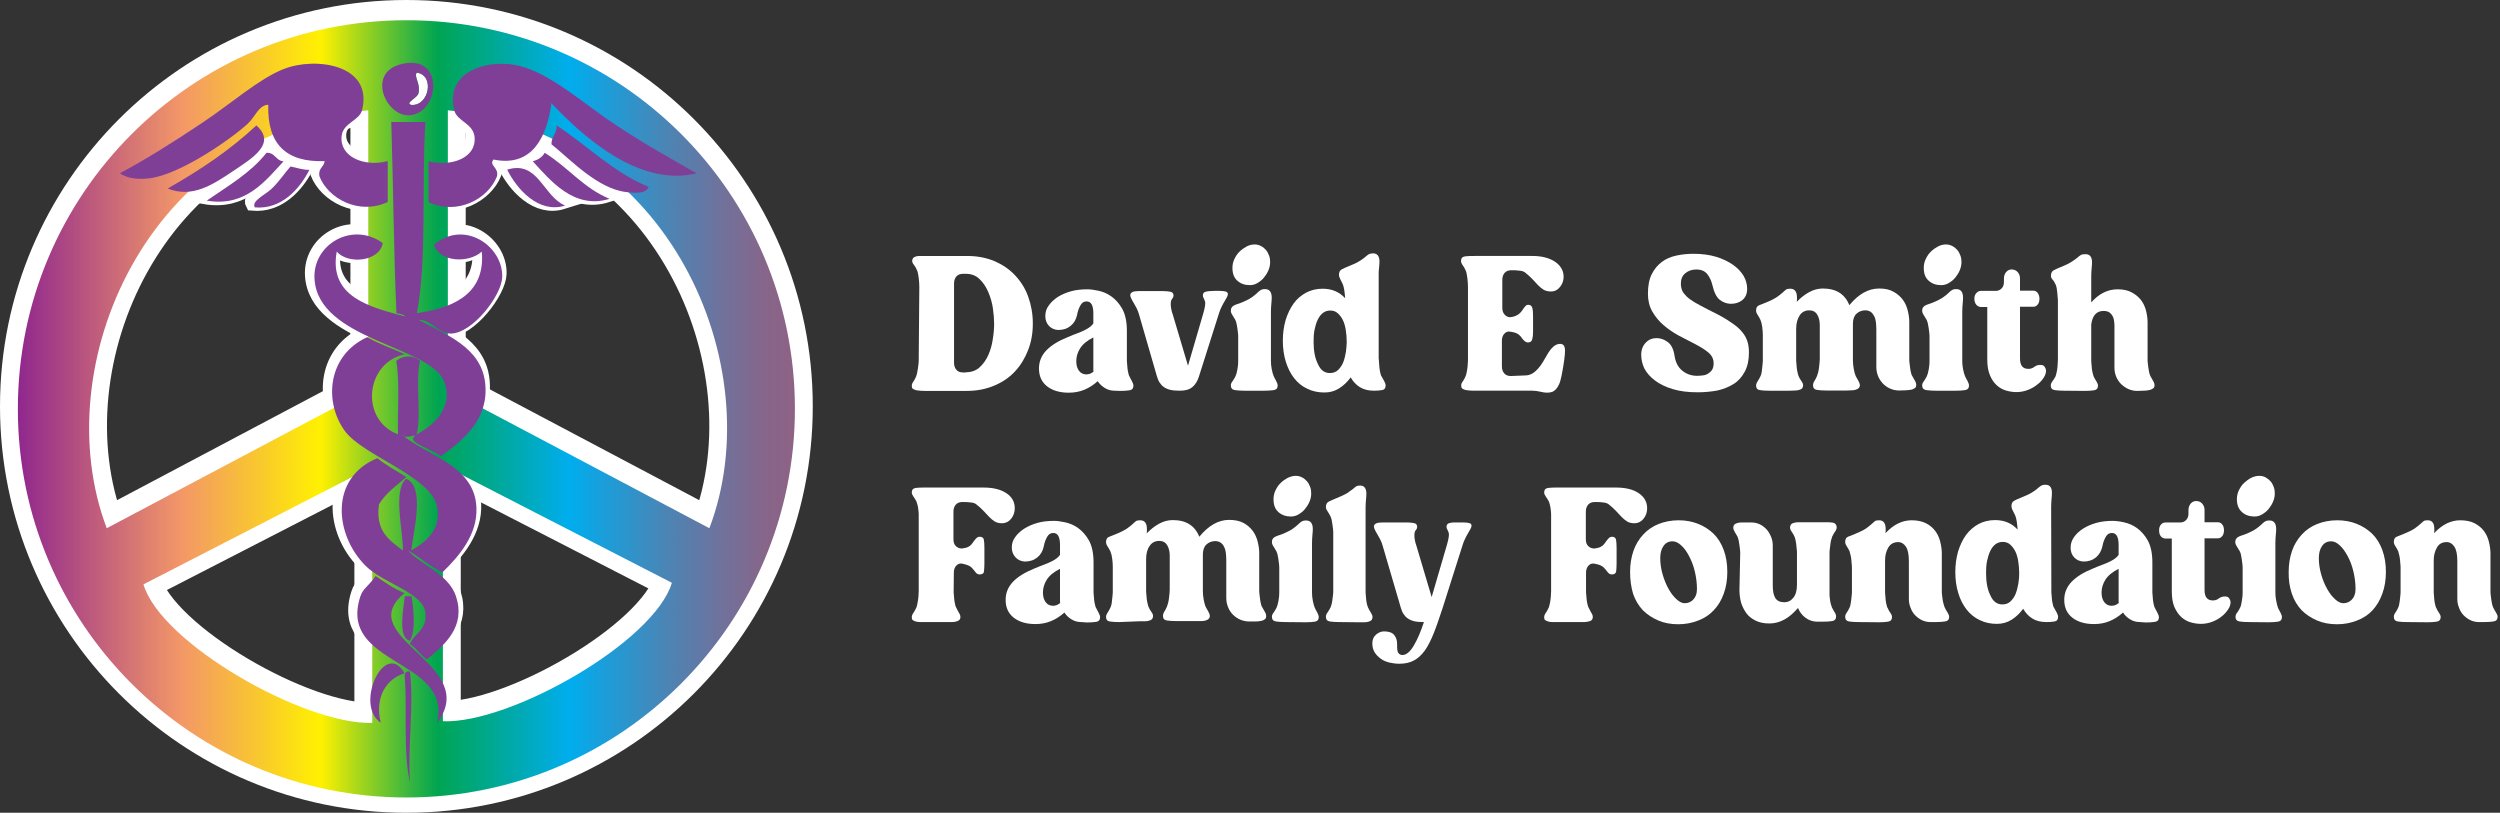 <?xml version="1.0" encoding="UTF-8"?> <!-- Generator: Adobe Illustrator 27.7.0, SVG Export Plug-In . SVG Version: 6.00 Build 0) --> <svg xmlns="http://www.w3.org/2000/svg" xmlns:xlink="http://www.w3.org/1999/xlink" version="1.1" id="Layer_1" x="0px" y="0px" viewBox="0 0 1259.9 409.6" style="enable-background:new 0 0 1259.9 409.6;" xml:space="preserve"><rect x="0" y="0" width="1259.9" height="409.6" fill="#333333" stroke="none"/> <style type="text/css"> .st0{fill:#FFFFFF;} .st1{fill:none;stroke:#FFFFFF;stroke-width:7;} .st2{fill:#FFFFFF;stroke:#FFFFFF;stroke-width:18;} .st3{fill:none;} .st4{fill:url(#SVGID_1_);} .st5{fill:#7F3F97;} </style> <path class="st0" d="M306.1,98.5c-18,5.6-30-9.5-38.7-18.9c2.7-0.8,4.8-2.1,6-4.3C284.9,82.3,292.9,93,306.1,98.5L306.1,98.5z"></path> <path class="st0" d="M276.8,70.9c0-4.1,2.8-5.2,2.6-9.5c15.6,10.2,28.2,23.4,46.4,31c-1.6,4.1-8.5,2.8-11.2,2.6 C300,93.5,286.1,78.4,276.8,70.9L276.8,70.9z"></path> <path class="st0" d="M283.7,101.9c-13.3,4.2-24.3-8.2-29.2-18.1C270.2,78.9,272.5,97.2,283.7,101.9z"></path> <path class="st0" d="M249.3,87.3c-4.4,11.2-19.9,19.7-34.4,12.9V79.5c11.8,2.9,24-1.9,23.2-12c-0.6-7.3-8.9-8-10.3-13.8 c-4.1-16.8,11.4-24.6,27.5-23.2c15.6,1.3,31.5,14.8,48.2,26.7c17.1,12.1,34.2,21.4,46.4,28.4c-29.5,7.5-58.9-20.2-73.1-35.3 c-2.2,16.5-9.4,32.5-29.2,28.4C245.1,81.8,250.6,82.7,249.3,87.3L249.3,87.3z"></path> <path class="st0" d="M209.8,45.2c1.2-4.7-2.3-8-0.9-10.3c9.2,1.2,6.3,16.8-2.6,16.3C202.4,50.3,209.6,47.4,209.8,45.2z"></path> <path class="st0" d="M205.5,321.2c-6.3-1.5-3.1-16.9-2.6-22.4h3.4C207.4,304.4,208.5,316.9,205.5,321.2L205.5,321.2z"></path> <path class="st0" d="M205.5,336.6c2.1,17.3-1.2,36.6,0,55.9c-3.5-15.2-1.3-36-2.6-53.3C202.7,337.4,203.6,336.5,205.5,336.6z"></path> <path class="st0" d="M201.2,217.1c0.4,0.4,0.9,0.7,1.3,1.1C202,218,201.6,217.7,201.2,217.1z"></path> <path class="st0" d="M204.6,56.3c-11.5,0-20.9-21.6-3.4-25.8C223.6,25.1,220.5,56.3,204.6,56.3z M208.9,34.8 c-1.5,2.3,2,5.6,0.9,10.3c-0.2,2.3-7.4,5.2-3.4,6C215.2,51.6,218.1,36,208.9,34.8z"></path> <path class="st0" d="M190.9,362.5c-13.5-8.7,2-42.4,12-24.9C193.6,340.4,187.6,349.7,190.9,362.5z"></path> <path class="st0" d="M202.9,297.1c-27.4,22.4,38.8,35.9,16.3,65.4c7.7-32.4-50.2-28.5-38.7-63.6c1.3-4.1,4.2-5.2,7.7-10.3 C192.9,291.6,197.4,294.9,202.9,297.1L202.9,297.1z"></path> <path class="st0" d="M168.5,125.1c-4.2,23.2,17.3,28,34.4,32.7c-0.7-1.3-2.8-1.2-4.3-1.7c-1.4-31.6-1.6-64.3-2.6-96.3h17.2 c-2,31.2,0.9,69.8-4.3,96.3c15.5-2.2,34.8-8.1,32.7-31c-6.5,5.9-21.1,5.5-24.1-3.4c15-13,34.9,0.5,34.4,16.3 c-0.3,9.2-14.9,28.2-25.8,28.4c-6.4,0.1-9.6-6.9-16.3-6.9c13.7,7.4,31.5,13.8,33.5,31.8c2,18-10.5,28.4-22.4,37 c-3.2-3.5-17.9-6.9-12.9-10.3c-1-0.7-3.5,1.1-5.6,0.2c-0.5-0.4-0.9-0.7-1.3-1.1c0.4,0.6,0.8,0.9,1.3,1.1 c12.8,10.1,35.7,15.1,36.5,35.9c0.6,13.5-8.5,24.3-17.2,32.7c-6.3-3.2-11.4-7.5-17.2-11.2c5.5,6.9,20.3,11.7,24.1,23.2 c5,15.2-5.4,24.2-14.6,31.8c-3.4-2.1-5.2-5.7-8.6-7.7c1.6-5.2,9.2-7,7.7-16.3c-1.5-9.8-21.2-14.3-30.1-23.2 c-15.6-15.6-18.3-44.3,6-54.2c4.4,3.6,9.7,6.4,14.6,9.5c-4.9,4.3-10.4,8-13.8,13.8c-1.9,13.7,5.4,18.1,12,23.2 c0.6-7.6-5.4-30.2,1.7-36.1c9.8,3.6,3.5,27,2.6,36.1c8.2-4.8,15.3-11.1,12.9-22.4c-3.3-15.1-37.1-25.2-46.4-37.8 c-10.8-14.6-8.9-38,11.2-47.3c5.8,3.4,12.6,5.7,18.9,8.6c-20.1,4.4-22.6,33.2-3.4,40.4c-0.4-8.8,1-26.8-0.9-37c3.4-3,8.6-3,12,0 c-2.5,10.4,0.8,26.6-1.7,37c10.9-5.8,18.3-15.2,13.8-26.7c-7.2-18-63.4-20.7-65.4-51.6c-1.1-17.2,18.9-29.3,34.4-18.1 C190.1,130.3,174.3,131.7,168.5,125.1L168.5,125.1z"></path> <path class="st0" d="M101.4,59.8c13.9-9.3,28.2-21.9,40.4-26.7c16.3-6.4,45.2-2.2,39.6,20.6c-1.3,5.4-9.4,6.4-10.3,12.9 c-1.4,10.7,11.3,16,23.2,12.9v20.6c-14.5,6.8-30-1.7-34.4-12.9c-0.8-4.3,2.3-4.6,2.6-7.7c-19.6,0.7-29-8.8-28.4-28.4 c-4.8,0.1-6.6,6.1-10.3,9.5c-8.9,8.1-34.8,25.9-49.9,27.5c-4.5,0.5-10.5,0.4-14.6-2.6C70.7,79.6,85.5,70.4,101.4,59.8L101.4,59.8z"></path> <path class="st0" d="M145.3,82.1c3.2,0.6,5.8,1.7,9.5,1.7c-5,9.9-14.3,20.1-27.5,18.9c-1.8-3.3,5.2-6.2,8.6-9.5 C139.6,89.8,142.6,85.2,145.3,82.1L145.3,82.1z"></path> <path class="st0" d="M133.2,75.2c4.4-0.2,4.6,4,8.6,4.3c-9.1,9.8-19.2,23.2-38.7,19.8C113.8,91.9,125.3,85.4,133.2,75.2L133.2,75.2z "></path> <path class="st0" d="M128.1,61.5c10.3,9.2-1.9,16.4-12,23.2c-9.8,6.6-20.3,13.5-32.7,8.6C99.6,84,114.9,73.8,128.1,61.5L128.1,61.5z "></path> <path class="st1" d="M202.9,298.8h3.4c1.1,5.6,2.2,18.1-0.9,22.4C199.1,319.6,202.4,304.3,202.9,298.8z"></path> <path class="st1" d="M283.7,101.9c-13.3,4.2-24.3-8.2-29.2-18.1C270.2,78.9,272.5,97.2,283.7,101.9z"></path> <path class="st1" d="M154.7,83.8c-5,9.9-14.3,20.1-27.5,18.9c-1.8-3.3,5.2-6.2,8.6-9.5c3.8-3.6,6.8-8.1,9.5-11.2 C148.4,82.7,151.1,83.8,154.7,83.8L154.7,83.8z"></path> <path class="st1" d="M306.1,98.5c-18,5.6-30-9.5-38.7-18.9c2.7-0.8,4.8-2.1,6-4.3C284.9,82.3,292.9,93,306.1,98.5L306.1,98.5z"></path> <path class="st1" d="M141.8,79.6c-9.1,9.8-19.2,23.2-38.7,19.8c10.7-7.4,22.2-13.9,30.1-24.1C137.7,75.1,137.8,79.3,141.8,79.6 L141.8,79.6z"></path> <path class="st1" d="M279.4,61.5c15.6,10.2,28.2,23.4,46.4,31c-1.6,4.1-8.5,2.8-11.2,2.6c-14.7-1.5-28.6-16.7-37.8-24.1 C276.8,66.9,279.6,65.7,279.4,61.5z"></path> <path class="st1" d="M83.4,93.3c16.2-9.3,31.5-19.5,44.7-31.8c10.3,9.2-1.9,16.4-12,23.2C106.2,91.3,95.8,98.2,83.4,93.3L83.4,93.3z "></path> <path class="st1" d="M205.5,336.6c2.1,17.3-1.2,36.6,0,55.9c-3.5-15.2-1.3-36-2.6-53.3C202.7,337.4,203.6,336.5,205.5,336.6z"></path> <path class="st1" d="M202.9,337.5c-9.3,2.9-15.3,12.2-12,24.9C177.4,353.8,192.9,320.1,202.9,337.5z"></path> <path class="st1" d="M202.9,297.1c-27.4,22.4,38.8,35.9,16.3,65.4c7.7-32.4-50.2-28.5-38.7-63.6c1.3-4.1,4.2-5.2,7.7-10.3 C192.9,291.6,197.4,294.9,202.9,297.1L202.9,297.1z"></path> <path class="st1" d="M202.5,218.2c-0.5-0.2-0.9-0.5-1.3-1.1C201.6,217.5,202,217.9,202.5,218.2z"></path> <path class="st1" d="M202.5,218.2c12.8,10.1,35.7,15.1,36.5,35.9c0.6,13.5-8.5,24.3-17.2,32.7c-6.3-3.2-11.4-7.5-17.2-11.2 c5.5,6.9,20.3,11.7,24.1,23.2c5,15.2-5.4,24.2-14.6,31.8c-3.4-2.1-5.2-5.7-8.6-7.7c1.6-5.2,9.2-7,7.7-16.3 c-1.5-9.8-21.2-14.3-30.1-23.2c-15.6-15.6-18.3-44.3,6-54.2c4.4,3.6,9.7,6.4,14.6,9.5c-4.9,4.3-10.4,8-13.8,13.8 c-1.9,13.7,5.4,18.1,12,23.2c0.6-7.6-5.4-30.2,1.7-36.1c9.8,3.6,3.5,27,2.6,36.1c8.2-4.8,15.3-11.1,12.9-22.4 c-3.3-15.1-37.1-25.2-46.4-37.8c-10.8-14.6-8.9-38,11.2-47.3c5.8,3.4,12.6,5.7,18.9,8.6c-20.1,4.4-22.6,33.2-3.4,40.4 c-0.4-8.8,1-26.8-0.9-37c3.4-3,8.6-3,12,0c-2.5,10.4,0.8,26.6-1.7,37c10.9-5.8,18.3-15.2,13.8-26.7c-7.2-18-63.4-20.7-65.4-51.6 c-1.1-17.2,18.9-29.3,34.4-18.1c-1.6,9.4-17.5,10.9-23.2,4.3c-4.2,23.2,17.3,28,34.4,32.7c-0.7-1.3-2.8-1.2-4.3-1.7 c-1.4-31.6-1.6-64.3-2.6-96.3h17.2c-2,31.2,0.9,69.8-4.3,96.3c15.5-2.2,34.8-8.1,32.7-31c-6.5,5.9-21.1,5.5-24.1-3.4 c15-13,34.9,0.5,34.4,16.3c-0.3,9.2-14.9,28.2-25.8,28.4c-6.4,0.1-9.6-6.9-16.3-6.9c13.7,7.4,31.5,13.8,33.5,31.8 c2,18-10.5,28.4-22.4,37c-3.2-3.5-17.9-6.9-12.9-10.3C207.1,217.3,204.6,219.1,202.5,218.2L202.5,218.2z"></path> <path class="st1" d="M349.9,85.6c-29.5,7.5-58.9-20.2-73.1-35.3c-2.2,16.5-9.4,32.5-29.2,28.4c-2.5,3.1,3,4,1.7,8.6 c-4.4,11.2-19.9,19.7-34.4,12.9V79.5c11.8,2.9,24-1.9,23.2-12c-0.6-7.3-8.9-8-10.3-13.8c-4.1-16.8,11.4-24.6,27.5-23.2 c15.6,1.3,31.5,14.8,48.2,26.7C320.6,69.3,337.7,78.6,349.9,85.6L349.9,85.6z"></path> <path class="st1" d="M194.3,79.6v20.6c-14.5,6.8-30-1.7-34.4-12.9c-0.8-4.3,2.3-4.6,2.6-7.7c-19.6,0.7-29-8.8-28.4-28.4 c-4.8,0.1-6.6,6.1-10.3,9.5c-8.9,8.1-34.8,25.9-49.9,27.5c-4.5,0.5-10.5,0.4-14.6-2.6c11.4-6,26.2-15.1,42.1-25.8 c13.9-9.3,28.2-21.9,40.4-26.7c16.3-6.4,45.2-2.2,39.6,20.6c-1.3,5.4-9.4,6.4-10.3,12.9C169.6,77.4,182.3,82.6,194.3,79.6 L194.3,79.6z"></path> <path class="st1" d="M201.2,30.5c22.4-5.4,19.3,25.8,3.4,25.8C193.1,56.3,183.8,34.8,201.2,30.5z"></path> <path class="st1" d="M208.9,34.8c9.2,1.2,6.3,16.8-2.6,16.3c-4-0.8,3.3-3.8,3.4-6C210.9,40.4,207.4,37.2,208.9,34.8z"></path> <path class="st2" d="M204.8,9C96.7,9,9,96.7,9,204.8s87.7,195.8,195.8,195.8S400.6,313,400.6,204.8S313,9,204.8,9z M53.8,265 c-31-81.7,20.6-200.7,131.8-210.6v140.8L53.8,265L53.8,265z M187.6,363.1c-34.1,1.1-106.5-40-115.3-69.8L187.6,234V363.1 L187.6,363.1z M223.2,362.3V233.2l115.4,59.3C329.7,322.3,257.3,363.4,223.2,362.3L223.2,362.3z M225.7,195.2V54.4 C336.9,64.2,388.6,183.3,357.6,265L225.7,195.2L225.7,195.2z"></path> <path class="st3" d="M185.6,54.4C74.4,64.2,22.8,183.3,53.8,265l131.8-69.7L185.6,54.4L185.6,54.4z"></path> <path class="st3" d="M225.7,54.4v140.8L357.5,265C388.6,183.3,336.9,64.2,225.7,54.4L225.7,54.4z"></path> <path class="st3" d="M187.6,363V233.9L72.2,293.2C81,323,153.5,364.2,187.6,363L187.6,363z"></path> <path class="st3" d="M223.2,362.3c34.1,1.1,106.5-40,115.3-69.8l-115.4-59.3L223.2,362.3L223.2,362.3z"></path> <linearGradient id="SVGID_1_" gradientUnits="userSpaceOnUse" x1="9" y1="205.95" x2="400.62" y2="205.95" gradientTransform="matrix(1 0 0 -1 0 412)"> <stop offset="0" style="stop-color:#90278E"></stop> <stop offset="0.21" style="stop-color:#F39768"></stop> <stop offset="0.31" style="stop-color:#F9C82E"></stop> <stop offset="0.39" style="stop-color:#FFF100"></stop> <stop offset="0.44" style="stop-color:#A4D61C"></stop> <stop offset="0.51" style="stop-color:#2FB342"></stop> <stop offset="0.54" style="stop-color:#00A551"></stop> <stop offset="0.71" style="stop-color:#00ADEE"></stop> <stop offset="0.76" style="stop-color:#1E9CD7"></stop> <stop offset="0.84" style="stop-color:#4E83B3"></stop> <stop offset="0.91" style="stop-color:#71719A"></stop> <stop offset="0.96" style="stop-color:#86668A"></stop> <stop offset="1" style="stop-color:#8E6285"></stop> </linearGradient> <path class="st4" d="M204.8,10.2C96.7,10.2,9,97.9,9,206.1s87.7,195.8,195.8,195.8S400.6,314.2,400.6,206S313,10.2,204.8,10.2z M53.8,266.2c-31-81.7,20.6-200.7,131.8-210.6v140.8L53.8,266.2L53.8,266.2z M187.6,364.3c-34.1,1.1-106.5-40-115.3-69.8l115.3-59.3 V364.3L187.6,364.3z M223.2,363.5V234.4l115.4,59.3C329.7,323.5,257.3,364.7,223.2,363.5z M225.7,196.5V55.6 c111.2,9.8,162.9,128.9,131.8,210.6L225.7,196.5L225.7,196.5z"></path> <path class="st3" d="M185.6,55.6C74.4,65.5,22.8,184.5,53.8,266.2l131.8-69.7L185.6,55.6L185.6,55.6z"></path> <path class="st3" d="M225.7,55.6v140.8l131.8,69.7C388.6,184.5,336.9,65.5,225.7,55.6L225.7,55.6z"></path> <path class="st3" d="M187.6,364.3V235.2L72.2,294.5C81,324.3,153.5,365.4,187.6,364.3L187.6,364.3z"></path> <path class="st3" d="M223.2,363.5c34.1,1.1,106.5-40,115.3-69.8l-115.4-59.3L223.2,363.5L223.2,363.5z"></path> <path class="st5" d="M307.2,100.2c-18,5.6-30-9.5-38.7-18.9c2.7-0.8,4.8-2.1,6-4.3C286.1,84.1,294,94.8,307.2,100.2L307.2,100.2z"></path> <path class="st5" d="M277.9,72.7c0-4.1,2.8-5.2,2.6-9.5c15.6,10.2,28.2,23.4,46.4,31c-1.6,4.1-8.5,2.8-11.2,2.6 C301.1,95.2,287.2,80.1,277.9,72.7z"></path> <path class="st5" d="M284.8,103.6c-13.3,4.2-24.3-8.2-29.2-18.1C271.3,80.6,273.6,98.9,284.8,103.6z"></path> <path class="st5" d="M250.4,89c-4.4,11.2-19.9,19.7-34.4,12.9V81.3c11.8,2.9,24-1.9,23.2-12c-0.6-7.3-8.9-8-10.3-13.8 c-4.1-16.8,11.4-24.6,27.5-23.2c15.6,1.3,31.5,14.8,48.1,26.7C321.7,71,338.8,80.3,351,87.3c-29.5,7.5-58.9-20.2-73.1-35.3 c-2.2,16.5-9.4,32.5-29.2,28.4C246.2,83.5,251.7,84.4,250.4,89L250.4,89z"></path> <path class="st0" d="M210.9,46.9c1.2-4.7-2.3-8-0.9-10.3c9.2,1.2,6.3,16.8-2.6,16.3C203.5,52.1,210.7,49.2,210.9,46.9z"></path> <path class="st5" d="M204,300.5h3.4c1.1,5.6,2.2,18.1-0.9,22.4C200.2,321.4,203.5,306,204,300.5z"></path> <path class="st5" d="M206.6,338.4c2.1,17.3-1.2,36.6,0,55.9c-3.5-15.2-1.3-36-2.6-53.3C203.8,339.1,204.7,338.2,206.6,338.4 L206.6,338.4z"></path> <path class="st5" d="M202.3,218.9c0.4,0.4,0.9,0.7,1.3,1.1C203.1,219.8,202.7,219.4,202.3,218.9z"></path> <path class="st5" d="M205.7,58.1c-11.5,0-20.9-21.6-3.4-25.8C224.7,26.8,221.6,58.1,205.7,58.1z M210,36.6c-1.5,2.3,2,5.6,0.9,10.3 c-0.2,2.3-7.4,5.2-3.4,6C216.3,53.3,219.2,37.8,210,36.6z"></path> <path class="st5" d="M191.9,364.2c-13.5-8.7,2-42.4,12-24.9C194.7,342.1,188.7,351.4,191.9,364.2z"></path> <path class="st5" d="M220.3,364.2c7.7-32.4-50.2-28.5-38.7-63.6c1.3-4.1,4.2-5.2,7.7-10.3c4.7,3.1,9.1,6.4,14.6,8.6 C176.6,321.2,242.8,334.8,220.3,364.2L220.3,364.2z"></path> <path class="st5" d="M185.1,169.9c5.8,3.4,12.6,5.7,18.9,8.6c-20.1,4.4-22.6,33.2-3.4,40.4c-0.4-8.8,1-26.8-0.9-37c3.4-3,8.6-3,12,0 c-2.5,10.4,0.8,26.6-1.7,37c10.9-5.8,18.3-15.2,13.8-26.7c-7.2-18-63.4-20.7-65.3-51.6c-1.1-17.2,18.9-29.3,34.4-18.1 c-1.6,9.4-17.5,10.9-23.2,4.3c-4.2,23.2,17.3,28,34.4,32.7c-0.7-1.3-2.8-1.2-4.3-1.7c-1.4-31.6-1.6-64.3-2.6-96.3h17.2 c-2,31.2,0.9,69.8-4.3,96.3c15.5-2.2,34.8-8.1,32.7-31c-6.5,5.9-21.1,5.5-24.1-3.4c15-13,34.9,0.5,34.4,16.3 c-0.3,9.2-14.9,28.2-25.8,28.4c-6.4,0.1-9.6-6.9-16.3-6.9c13.7,7.4,31.5,13.8,33.5,31.8c2,18-10.5,28.4-22.4,37 c-3.2-3.5-17.9-6.9-12.9-10.3c-1-0.7-3.5,1.1-5.6,0.2c-0.5-0.4-0.9-0.7-1.3-1.1c0.4,0.6,0.9,0.9,1.3,1.1 c12.8,10.1,35.7,15.1,36.5,35.9c0.6,13.5-8.5,24.3-17.2,32.7c-6.3-3.2-11.4-7.5-17.2-11.2c5.5,6.9,20.3,11.7,24.1,23.2 c5,15.2-5.4,24.2-14.6,31.8c-3.4-2.1-5.2-5.7-8.6-7.7c1.6-5.2,9.2-7,7.7-16.3c-1.5-9.8-21.2-14.3-30.1-23.2 c-15.6-15.6-18.3-44.3,6-54.2c4.4,3.6,9.7,6.4,14.6,9.5c-4.9,4.3-10.4,8-13.8,13.8c-1.9,13.7,5.4,18.1,12,23.2 c0.6-7.6-5.4-30.2,1.7-36.1c9.8,3.6,3.5,27,2.6,36.1c8.2-4.8,15.3-11.1,12.9-22.4c-3.3-15.1-37.1-25.2-46.4-37.8 C163.1,202.5,165,179.1,185.1,169.9L185.1,169.9z"></path> <path class="st5" d="M102.5,61.5c13.9-9.3,28.2-21.9,40.4-26.7c16.3-6.4,45.2-2.2,39.6,20.6c-1.3,5.4-9.4,6.4-10.3,12.9 c-1.4,10.7,11.3,16,23.2,12.9v20.6c-14.5,6.8-30-1.7-34.4-12.9c-0.8-4.3,2.3-4.6,2.6-7.7c-19.6,0.7-29-8.8-28.4-28.4 c-4.8,0.1-6.6,6.1-10.3,9.5C116,70.5,90.1,88.3,75,89.9c-4.5,0.5-10.5,0.4-14.6-2.6C71.8,81.3,86.6,72.2,102.5,61.5L102.5,61.5z"></path> <path class="st5" d="M146.4,83.9c3.2,0.6,5.8,1.7,9.5,1.7c-5,9.9-14.3,20.1-27.5,18.9c-1.8-3.3,5.2-6.2,8.6-9.5 C140.7,91.5,143.7,86.9,146.4,83.9L146.4,83.9z"></path> <path class="st5" d="M134.3,77c4.4-0.2,4.6,4,8.6,4.3c-9.1,9.8-19.2,23.2-38.7,19.8C114.9,93.7,126.4,87.1,134.3,77L134.3,77z"></path> <path class="st5" d="M129.2,63.2c10.3,9.2-1.9,16.4-12,23.2C107.3,93,96.9,100,84.5,95C100.7,85.8,116,75.6,129.2,63.2L129.2,63.2z"></path> <path class="st0" d="M463.3,144.5c0-1.2-0.1-2.6-0.3-4.4c-0.2-1.8-0.5-3.2-1-4.2c-0.4-0.9-0.8-1.7-1.4-2.4c-0.6-0.7-0.9-1.4-0.9-2 s0.2-1.1,0.5-1.5c0.4-0.4,0.9-0.6,1.5-0.8s1.4-0.2,2.2-0.2h23.6c5,0,9.6,0.9,13.7,2.6c4.1,1.8,7.5,4.1,10.4,7.2 c2.9,3.1,5.1,6.6,6.6,10.8s2.3,8.6,2.3,13.5s-0.8,9.3-2.4,13.4c-1.6,4.1-3.8,7.7-6.7,10.8c-2.9,3.1-6.4,5.4-10.5,7.1 c-4.1,1.7-8.6,2.6-13.7,2.6h-20.9c-0.9,0-1.8,0-2.6-0.1s-1.5-0.1-2.2-0.3c-0.6-0.2-1.1-0.4-1.5-0.7c-0.4-0.3-0.5-0.8-0.5-1.5 c0-0.7,0.3-1.4,0.8-2.1c0.5-0.7,1-1.6,1.4-2.6c0.2-0.4,0.3-1.1,0.5-1.8c0.1-0.7,0.3-1.5,0.4-2.3c0.1-0.8,0.2-1.6,0.3-2.3 s0.1-1.4,0.1-1.9L463.3,144.5L463.3,144.5z M486.8,187.6c2.7,0,5-0.8,6.8-2.4s3.3-3.7,4.4-6.1c1.1-2.5,1.9-5.1,2.3-8 c0.5-2.9,0.7-5.6,0.7-8c0-2.2-0.2-4.7-0.6-7.6c-0.4-2.9-1.2-5.6-2.3-8.2c-1.1-2.6-2.5-4.8-4.4-6.6c-1.8-1.8-4.1-2.7-6.9-2.7h-1.5 c-1.4,0-2.5,0.4-3.3,1.3s-1.2,2.1-1.2,3.6v39.9c0,1.5,0.4,2.7,1.2,3.6c0.8,0.9,1.9,1.3,3.3,1.3H486.8L486.8,187.6z"></path> <path class="st0" d="M561.8,196.9c-1.8,0-3.4-0.4-4.9-1.3s-2.7-2-3.7-3.5c-2.1,1.9-4.3,3.3-6.7,4.3c-2.4,1-5,1.5-7.9,1.5 c-4.6,0-8.2-1.1-10.9-3.2s-4.1-5.1-4.1-9c0-3.4,1.2-6.5,3.7-9.1c2.5-2.6,6.1-4.8,10.8-6.7c1.9-0.8,3.6-1.5,5-2s2.7-1.1,3.7-1.6 c1-0.5,1.9-1.1,2.6-1.6c0.7-0.6,1.2-1.1,1.6-1.7V158c0-4.1-1.1-6.1-3.4-6.1c-1.3,0-2.3,0.6-3,1.8s-1.4,2.8-1.8,5 c-0.5,2.3-1.5,4.1-3.2,5.5s-3.8,2.1-6.3,2.1c-1.9-0.1-3.5-0.8-4.7-2.1c-1.2-1.3-1.8-2.9-1.8-4.9s0.5-3.7,1.7-5.3 c1.1-1.6,2.6-3,4.5-4.3c1.9-1.2,4.2-2.2,6.7-2.9s5.3-1,8.2-1c1.5,0,3.3,0.2,5.6,0.7s4.5,1.4,6.6,2.9s4,3.6,5.5,6.3 c1.5,2.8,2.3,6.4,2.3,11v14.5c0,0.6,0,1.3,0.1,2s0.1,1.6,0.2,2.4c0.1,0.8,0.2,1.6,0.4,2.3c0.2,0.8,0.3,1.4,0.6,1.8 c0.4,0.9,0.9,1.7,1.3,2.5s0.7,1.5,0.7,2.2c0,1.3-0.7,2.1-2,2.3c-1.3,0.2-2.9,0.3-4.7,0.3L561.8,196.9L561.8,196.9z M551.1,170 c-3.2,1.6-5.5,3.5-6.8,5.6s-1.9,4.2-1.9,6.4s0.5,3.7,1.4,4.9c0.9,1.2,2.2,1.8,3.8,1.8c0.3,0,0.8-0.1,1.3-0.2s1.3-0.5,2.2-1.2 c-0.1-0.3-0.1-0.7-0.1-1V170z"></path> <path class="st0" d="M574,158.4c-0.3-1.1-0.7-2.1-1.2-3.1c-0.5-1-1-1.9-1.5-2.7s-0.9-1.5-1.2-2.2c-0.3-0.6-0.5-1.2-0.5-1.6 c0-1.4,1.4-2.1,4.1-2.1H586c1.4,0,2.6,0.1,3.7,0.3c1.1,0.2,1.7,0.8,1.7,1.9c0,0.6-0.2,1.1-0.7,1.7s-0.7,1.4-0.7,2.7 c0,0.8,0.1,1.7,0.3,2.6c0.2,0.9,0.4,1.8,0.7,2.5l7.7,25.9l7.6-26c0.2-0.8,0.5-1.7,0.7-2.7c0.2-1,0.4-1.9,0.4-2.7s-0.2-1.5-0.6-2.2 c-0.4-0.7-0.6-1.3-0.6-2c0-0.5,0.2-0.9,0.5-1.2s0.8-0.4,1.4-0.6c0.6-0.1,1.2-0.2,1.8-0.2s1.3-0.1,2-0.1h2.7c1.2,0,2.2,0.1,3,0.3 c0.8,0.2,1.2,0.6,1.2,1.4c0,0.4-0.2,0.9-0.5,1.5c-0.3,0.6-0.7,1.3-1.2,2.1s-1,1.8-1.5,2.8c-0.5,1-1,2.2-1.4,3.6l-10,31.5 c-0.7,2.2-1.7,3.9-3.2,5.2c-1.5,1.3-3.6,1.9-6.3,1.9c-1.9,0-3.5-0.1-4.8-0.4c-1.3-0.3-2.4-0.8-3.3-1.4c-0.9-0.6-1.6-1.4-2.2-2.3 s-1-2-1.4-3.3L574,158.4L574,158.4z"></path> <path class="st0" d="M627.2,196.9c-1.8,0-3.4-0.1-4.8-0.3c-1.4-0.2-2.1-1-2.1-2.3c0-0.7,0.2-1.4,0.8-2.1c0.5-0.7,1-1.6,1.5-2.5 c0.4-0.8,0.7-1.9,1-3.5c0.3-1.6,0.4-2.9,0.4-4.1v-12.2c0-0.6,0-1.3-0.1-2s-0.2-1.6-0.3-2.4s-0.3-1.6-0.4-2.3 c-0.2-0.7-0.3-1.3-0.6-1.9c-0.5-0.9-1-1.7-1.5-2.5c-0.5-0.7-0.8-1.5-0.8-2.2c0-0.6,0.1-1.2,0.4-1.6c0.3-0.4,0.6-0.8,1.1-1 c0.5-0.3,1-0.5,1.6-0.7c0.6-0.2,1.3-0.4,2-0.7c2.5-1,4.4-2,5.5-2.8c1.2-0.8,2.1-1.6,2.7-2.2s1.2-1.1,1.7-1.4 c0.5-0.3,1.2-0.5,2.2-0.5c2.3,0,3.4,1.5,3.4,4.4c0,0.8-0.1,1.8-0.2,3s-0.2,2.4-0.2,3.9V182c0,1.2,0.1,2.5,0.4,4 c0.3,1.5,0.6,2.7,1,3.6c0.4,0.9,0.9,1.7,1.3,2.5s0.7,1.5,0.7,2.2c0,1.3-0.7,2.1-2,2.3c-1.3,0.2-2.9,0.3-4.7,0.3L627.2,196.9 L627.2,196.9z M621.1,135c0-1.6,0.3-3,1-4.5c0.7-1.4,1.5-2.7,2.6-3.7c1.1-1.1,2.3-1.9,3.6-2.6c1.3-0.7,2.7-1,4-1 c1.2,0,2.3,0.3,3.2,0.8c1,0.5,1.8,1.2,2.5,2c0.7,0.8,1.2,1.8,1.6,2.9c0.4,1.1,0.5,2.1,0.5,3.2c0,1.4-0.3,2.8-0.9,4.2 c-0.6,1.4-1.4,2.6-2.3,3.7s-2.1,2-3.3,2.7s-2.5,1-3.7,1c-2.5,0-4.6-0.7-6.3-2.2C621.9,140,621.1,137.9,621.1,135L621.1,135z"></path> <path class="st0" d="M694.9,181.1c0,0.6,0,1.3,0.1,2s0.1,1.6,0.2,2.4c0.1,0.8,0.2,1.6,0.4,2.3c0.2,0.8,0.3,1.4,0.6,1.8 c0.5,0.9,1,1.7,1.4,2.5s0.7,1.5,0.7,2.2c0,1.3-0.6,2.1-1.8,2.3c-1.2,0.2-2.6,0.3-4.1,0.3c-2.8,0-5.2-0.6-7.1-1.8s-3.4-2.8-4.6-4.9 c-1.7,2.3-3.6,4.1-5.8,5.5c-2.2,1.4-4.7,2.1-7.4,2.1c-3.2,0-6.1-0.6-8.7-1.9c-2.6-1.2-4.8-3-6.6-5.3s-3.2-5.1-4.2-8.3 c-1-3.2-1.5-6.8-1.5-10.6s0.5-7.2,1.4-10.4c1-3.2,2.3-5.9,4-8.3s3.9-4.2,6.3-5.5s5.3-2,8.3-2c4.7,0,8.5,1.6,11.4,4.8 c-0.1-1.2-0.2-2.5-0.4-3.9c-0.2-1.4-0.5-2.4-0.8-3.2c-0.5-1-0.9-1.8-1.3-2.6s-0.6-1.4-0.6-2.1c0-1.3,0.4-2.2,1.3-2.7 c0.9-0.5,2-1,3.5-1.6c2.5-1,4.3-1.8,5.5-2.6s2.2-1.4,2.8-2c0.7-0.6,1.2-1,1.8-1.4c0.5-0.3,1.3-0.5,2.3-0.5c2.1,0,3.2,1.4,3.2,4.1 c0,0.9-0.1,1.9-0.2,3.1c-0.2,1.1-0.2,2.4-0.2,3.8V181.1L694.9,181.1z M670.2,188c1.7,0,3.1-0.5,4.2-1.6s2-2.4,2.6-4 c0.6-1.6,1-3.3,1.3-5.1c0.2-1.8,0.4-3.5,0.4-5c0-2.1-0.2-4.2-0.5-6.1c-0.3-1.9-0.8-3.6-1.5-5s-1.6-2.5-2.6-3.4s-2.3-1.3-3.7-1.3 s-2.6,0.4-3.7,1.2c-1,0.8-1.9,1.9-2.6,3.4c-0.7,1.4-1.2,3.1-1.6,5c-0.4,1.9-0.5,3.9-0.5,6.1c0,4.6,0.7,8.4,2.2,11.3 C665.5,186.5,667.5,188,670.2,188z"></path> <path class="st0" d="M768.7,189.2c1.2,0,2.3-0.3,3.4-0.9s2-1.4,2.9-2.4c0.9-1,1.7-2,2.4-3.2c0.7-1.2,1.4-2.3,2-3.4 c2.2-4,4.4-6,6.8-6c1.7,0,2.5,1.1,2.5,3.4c0,1.1-0.1,2.7-0.4,4.8c-0.3,2.1-0.7,4.7-1.3,7.7c-0.4,1.9-0.8,3.4-1.3,4.5s-1.1,2-1.7,2.6 s-1.3,1.1-2.1,1.3c-0.8,0.2-1.5,0.3-2.3,0.3c-1,0-2.1-0.2-3.4-0.5c-1.3-0.3-2.6-0.5-3.9-0.5h-29c-1,0-1.8,0-2.7-0.1 s-1.5-0.1-2.2-0.3c-0.6-0.2-1.1-0.4-1.5-0.7c-0.4-0.3-0.5-0.8-0.5-1.5c0-0.7,0.2-1.4,0.8-2.1c0.5-0.7,1-1.6,1.4-2.6 c0.2-0.4,0.4-1.1,0.5-1.8c0.2-0.7,0.3-1.5,0.4-2.3c0.1-0.8,0.2-1.6,0.2-2.3c0.1-0.8,0.1-1.4,0.1-1.9v-36.7c0-1.2-0.1-2.6-0.3-4.4 c-0.2-1.8-0.5-3.2-1-4.2c-0.4-0.9-0.9-1.7-1.4-2.4c-0.5-0.7-0.8-1.4-0.8-2.1c0-1.4,0.7-2.1,2-2.3s2.9-0.2,4.8-0.2h29 c2.3,0,4.5,0.2,6.4,0.7c2,0.5,3.6,1.2,5,2.1s2.5,2,3.3,3.3c0.8,1.3,1.2,2.8,1.2,4.4c0,1.9-0.6,3.6-1.8,5.1s-2.7,2.3-4.6,2.3 c-1.4,0-2.7-0.3-3.7-0.9c-1-0.6-1.9-1.4-2.8-2.3s-1.9-2-2.9-3.1s-2.3-2.2-3.8-3.4c-0.6-0.4-1.5-0.7-2.7-0.8 c-1.2-0.2-2.6-0.2-4.1-0.2c-1.4,0-2.5,0.4-3.3,1.3s-1.2,2.1-1.2,3.6v14c0,1.5,0.4,2.7,1.3,3.6s1.9,1.3,3.2,1.1 c1.4-0.2,2.7-0.7,3.8-1.5c0.5-0.4,1-0.9,1.4-1.4c0.4-0.6,0.8-1.1,1.1-1.6c0.4-0.5,0.7-0.9,1-1.2c0.3-0.3,0.7-0.5,1.2-0.5 c1.1,0,1.8,0.5,2.1,1.5s0.4,2.4,0.4,4.4v7.5c0,1.5-0.1,2.8-0.4,3.9c-0.2,1.1-1,1.7-2.2,1.7c-1,0-2-0.8-3.1-2.3c-0.5-0.8-1.2-1.5-2-2 c-0.8-0.5-2-0.9-3.5-1.1c-1.3-0.3-2.4,0-3.2,0.9c-0.8,0.8-1.3,2-1.3,3.5v13c0,1.5,0.4,2.7,1.2,3.6s1.9,1.3,3.3,1.3L768.7,189.2 L768.7,189.2z"></path> <path class="st0" d="M827.1,178.8c0-2.5,0.8-4.6,2.3-6.1c1.5-1.6,3.3-2.3,5.5-2.3c2,0,3.9,0.7,5.6,2c1.8,1.3,2.9,3.6,3.4,6.9 c0.5,3.3,1.8,5.8,3.9,7.5s4.6,2.6,7.5,2.6c0.8,0,1.8-0.1,2.8-0.2s1.9-0.4,2.7-0.9s1.5-1.1,2-1.9c0.5-0.8,0.8-1.9,0.8-3.3 c0-2.2-0.9-4-2.7-5.5s-4.1-2.9-7-4.4c-2.6-1.3-5.3-2.7-8.1-4.2c-2.7-1.5-5.2-3.2-7.5-5.2s-4.1-4.2-5.6-6.8s-2.2-5.6-2.2-9 c0-3.9,0.6-7.2,1.9-9.8c1.3-2.6,3-4.6,5.1-6.2s4.6-2.6,7.3-3.2c2.8-0.6,5.6-0.9,8.7-0.9c4.2,0,8,0.5,11.3,1.5c3.3,1,6.2,2.4,8.5,4 c2.3,1.6,4.1,3.5,5.4,5.6c1.2,2.1,1.8,4.3,1.8,6.5c0,2.5-0.8,4.4-2.4,5.7c-1.6,1.3-3.5,1.9-5.8,1.9c-2,0-3.9-0.7-5.6-2 s-2.9-3.9-3.8-7.7c-0.5-2.1-1.4-3.9-2.6-5.4c-1.3-1.5-3.1-2.2-5.4-2.2s-4.2,0.7-5.7,2s-2.1,3-2.1,5.1c0,1.2,0.2,2.4,0.6,3.4 c0.4,1,1.2,2,2.2,3c1,1,2.5,2.1,4.2,3.1s4,2.2,6.7,3.6c3.9,1.9,7.2,3.6,9.8,5.3s4.8,3.2,6.4,4.9s2.7,3.3,3.4,5.2s1,3.9,1,6.2 c0,3.9-0.7,7.1-2.1,9.7c-1.4,2.6-3.2,4.7-5.6,6.2s-5.1,2.6-8.2,3.3c-3.2,0.6-6.5,0.9-10,0.9c-4.7,0-8.9-0.5-12.5-1.6 c-3.6-1.1-6.5-2.5-8.9-4.3c-2.4-1.8-4.2-3.8-5.4-6.1C827.7,183.6,827.1,181.3,827.1,178.8L827.1,178.8z"></path> <path class="st0" d="M891.5,196.9c-1.8,0-3.3-0.1-4.6-0.3c-1.3-0.2-1.9-1-1.9-2.3c0-0.7,0.3-1.4,0.8-2.2c0.5-0.7,1-1.6,1.4-2.5 c0.4-0.8,0.7-2,0.8-3.6c0.2-1.5,0.3-2.9,0.4-4v-13.1c0-1.2-0.1-2.6-0.3-4.1c-0.2-1.5-0.5-2.7-0.9-3.6c-0.4-0.9-0.9-1.7-1.4-2.5 c-0.5-0.7-0.8-1.5-0.8-2.2c0-1.4,0.5-2.2,1.4-2.6c0.9-0.4,2.1-0.8,3.5-1.4c2.5-1,4.4-2,5.6-2.8c1.2-0.8,2.1-1.6,2.8-2.2 s1.2-1.1,1.7-1.5c0.5-0.4,1.2-0.5,2.2-0.5c2.3,0,3.4,1.5,3.4,4.5c0,0.3,0,0.7,0,1c0,0.4-0.1,0.7-0.1,1.1c2-2.1,4.1-3.7,6.3-4.9 s4.5-1.8,6.8-1.8c3.4,0,6.2,0.7,8.4,2.1s3.9,3.5,5,6.3c4.6-5.6,9.6-8.4,15-8.4c2.9,0,5.3,0.5,7.2,1.6c1.9,1,3.5,2.4,4.7,4 c1.2,1.6,2,3.4,2.5,5.4c0.5,2,0.8,3.9,0.8,5.8v18.6c0,0.6,0,1.3,0.1,2s0.2,1.6,0.3,2.4c0.1,0.8,0.2,1.6,0.4,2.3 c0.2,0.8,0.3,1.4,0.6,1.8c0.5,0.9,0.9,1.7,1.4,2.5c0.5,0.8,0.7,1.5,0.7,2.2s-0.2,1.3-0.7,1.6s-1.1,0.7-1.9,0.8s-1.7,0.3-2.8,0.3 s-2,0.1-3.1,0.1c-1.6,0-3.1-0.3-4.5-0.9s-2.6-1.4-3.7-2.5c-1-1.1-1.9-2.3-2.5-3.8c-0.6-1.5-0.9-3-0.9-4.7v-18.9 c0-1.2-0.1-2.4-0.2-3.6c-0.2-1.2-0.4-2.2-0.9-3.1s-1-1.6-1.7-2.1c-0.7-0.5-1.7-0.8-2.8-0.8c-1.7,0-3.2,0.6-4.4,1.7 c-1.2,1.1-1.8,2.8-1.8,5.1v18.4c0,1.2,0.1,2.6,0.4,4.2s0.6,2.8,1,3.7c0.5,0.9,1,1.8,1.4,2.5s0.7,1.5,0.7,2.1s-0.2,1.1-0.6,1.5 s-0.9,0.6-1.5,0.8s-1.3,0.3-2.1,0.3s-1.6,0.1-2.4,0.1h-10.1c-1.9,0-3.5-0.1-4.9-0.3c-1.3-0.2-2-1-2-2.3c0-0.7,0.2-1.4,0.7-2.2 c0.5-0.7,0.9-1.6,1.3-2.5c0.4-1,0.8-2.4,1-4.1s0.4-3.3,0.4-4.4v-17.3c0-2.1-0.5-3.8-1.3-5.2c-0.9-1.4-2.2-2.1-4-2.1 c-2,0-3.7,0.8-4.8,2.5s-1.8,3.9-1.8,6.7v15.4c0,0.6,0,1.3,0.1,2s0.1,1.6,0.2,2.4c0.1,0.8,0.2,1.6,0.4,2.3c0.2,0.8,0.3,1.4,0.5,1.8 c0.4,0.9,0.8,1.7,1.4,2.5c0.6,0.8,0.9,1.5,0.9,2.2c0,0.6-0.2,1.1-0.5,1.5s-0.9,0.6-1.5,0.8s-1.3,0.3-2.2,0.3s-1.7,0.1-2.6,0.1 L891.5,196.9L891.5,196.9z"></path> <path class="st0" d="M975.6,196.9c-1.8,0-3.4-0.1-4.8-0.3c-1.4-0.2-2.1-1-2.1-2.3c0-0.7,0.2-1.4,0.8-2.1c0.5-0.7,1-1.6,1.5-2.5 c0.4-0.8,0.7-1.9,1-3.5c0.3-1.6,0.4-2.9,0.4-4.1v-12.2c0-0.6,0-1.3-0.1-2s-0.2-1.6-0.3-2.4s-0.3-1.6-0.4-2.3 c-0.2-0.7-0.3-1.3-0.6-1.9c-0.5-0.9-1-1.7-1.5-2.5c-0.5-0.7-0.8-1.5-0.8-2.2c0-0.6,0.1-1.2,0.4-1.6c0.3-0.4,0.6-0.8,1.1-1 c0.5-0.3,1-0.5,1.6-0.7c0.6-0.2,1.3-0.4,2-0.7c2.5-1,4.4-2,5.5-2.8c1.2-0.8,2.1-1.6,2.7-2.2s1.2-1.1,1.7-1.4 c0.5-0.3,1.2-0.5,2.2-0.5c2.3,0,3.4,1.5,3.4,4.4c0,0.8-0.1,1.8-0.2,3s-0.2,2.4-0.2,3.9V182c0,1.2,0.1,2.5,0.4,4 c0.3,1.5,0.6,2.7,1,3.6c0.4,0.9,0.9,1.7,1.3,2.5s0.7,1.5,0.7,2.2c0,1.3-0.7,2.1-2,2.3c-1.3,0.2-2.9,0.3-4.7,0.3L975.6,196.9 L975.6,196.9z M969.5,135c0-1.6,0.3-3,1-4.5c0.7-1.4,1.5-2.7,2.6-3.7c1.1-1.1,2.3-1.9,3.6-2.6c1.3-0.7,2.7-1,4-1 c1.2,0,2.3,0.3,3.2,0.8c1,0.5,1.8,1.2,2.5,2c0.7,0.8,1.2,1.8,1.6,2.9c0.4,1.1,0.5,2.1,0.5,3.2c0,1.4-0.3,2.8-0.9,4.2 c-0.6,1.4-1.4,2.6-2.3,3.7s-2.1,2-3.3,2.7s-2.5,1-3.7,1c-2.5,0-4.6-0.7-6.3-2.2C970.3,140,969.5,137.9,969.5,135L969.5,135z"></path> <path class="st0" d="M1001.5,154.7h-3.2c-0.9,0-1.7-0.4-2.3-1.1s-1-1.7-1-3c0-1.2,0.3-2.2,1-2.9c0.6-0.7,1.4-1.1,2.3-1.1h7.5 c1.1,0,2.1-0.4,2.9-1.2c0.8-0.8,1.2-1.9,1.2-3.2v-1.9c0-1.2,0.4-2.3,1.1-3.2c0.8-0.9,1.7-1.3,2.8-1.3c1.2,0,2.2,0.4,3,1.3 c0.8,0.9,1.2,1.9,1.2,3.2v6.2h6.8c0.8,0,1.6,0.4,2.1,1.1s0.9,1.7,0.9,2.9c0,1.3-0.3,2.3-0.9,3c-0.6,0.7-1.3,1.1-2.1,1.1h-6.8v26 c0,3.6,1.4,5.3,4.2,5.3c1.1,0,2.1-0.3,3-1s1.9-1,3.1-1c1,0,1.7,0.3,2.1,0.9c0.4,0.6,0.7,1.3,0.7,2.1c0,1.1-0.4,2.3-1.2,3.5 s-1.8,2.4-3.2,3.4c-1.3,1.1-2.9,2-4.7,2.7s-3.7,1.1-5.8,1.1c-1.8,0-3.6-0.3-5.3-0.8s-3.3-1.4-4.7-2.7s-2.5-2.9-3.4-5.1 s-1.3-4.7-1.3-7.9L1001.5,154.7L1001.5,154.7z"></path> <path class="st0" d="M1040.2,196.9c-1.8,0-3.4-0.1-4.7-0.3c-1.3-0.2-2-1-2-2.3c0-0.7,0.3-1.4,0.8-2.1c0.6-0.7,1.1-1.6,1.6-2.5 c0.2-0.4,0.3-1.1,0.5-1.8c0.2-0.7,0.3-1.5,0.4-2.3s0.2-1.6,0.2-2.4s0.1-1.5,0.1-2V152c0-0.6,0-1.3-0.1-2s-0.1-1.6-0.2-2.4 s-0.2-1.6-0.3-2.3s-0.3-1.3-0.5-1.8c-0.5-1.1-1-2-1.6-2.6c-0.6-0.6-0.8-1.3-0.8-2c0-1.3,0.5-2.2,1.4-2.7c0.9-0.5,2.1-1,3.5-1.6 c2.6-1,4.5-2,5.7-2.8s2.2-1.5,2.8-2c0.6-0.6,1.2-1,1.7-1.3c0.5-0.3,1.3-0.4,2.4-0.4c2.1,0,3.2,1.4,3.2,4.1c0,0.9-0.1,1.9-0.2,3.1 s-0.2,2.4-0.2,3.8v13.3c3.9-4.4,8.3-6.6,13.3-6.6c2.8,0,5.1,0.5,7,1.5s3.4,2.2,4.7,3.8c1.2,1.6,2.1,3.4,2.6,5.4c0.5,2,0.8,4,0.8,6 v18.5c0,0.6,0,1.3,0.1,2s0.2,1.6,0.3,2.4c0.1,0.8,0.3,1.6,0.4,2.3c0.2,0.8,0.4,1.4,0.6,1.8c0.5,0.9,0.9,1.7,1.4,2.5 c0.5,0.8,0.7,1.5,0.7,2.2s-0.3,1.3-0.8,1.6s-1.2,0.7-2,0.8c-0.8,0.2-1.7,0.3-2.8,0.3s-2.1,0.1-3.1,0.1c-1.6,0-3-0.3-4.4-0.9 s-2.6-1.5-3.7-2.5c-1.1-1.1-1.9-2.3-2.5-3.7s-0.9-3-0.9-4.7v-21.4c0-1.1-0.2-2.2-0.4-3.2c-0.3-1-0.8-1.9-1.6-2.7s-1.9-1.2-3.5-1.2 c-3.5,0-5.6,2.3-6.2,6.8v17.7c0,0.6,0,1.3,0.1,2c0.1,0.8,0.1,1.6,0.2,2.4c0.1,0.8,0.2,1.6,0.4,2.3c0.2,0.8,0.4,1.4,0.5,1.8 c0.4,0.9,0.9,1.7,1.4,2.5c0.5,0.8,0.8,1.5,0.8,2.2c0,1.3-0.7,2.1-2,2.3c-1.3,0.2-2.9,0.3-4.7,0.3L1040.2,196.9L1040.2,196.9z"></path> <path class="st0" d="M480.6,297.9c0,0.5,0,1.2,0.1,1.9c0.1,0.8,0.1,1.5,0.2,2.3c0.1,0.8,0.2,1.5,0.4,2.3c0.1,0.8,0.3,1.4,0.6,1.8 c0.5,1.1,1,2,1.4,2.7c0.5,0.7,0.7,1.4,0.7,2.1c0,0.6-0.2,1.1-0.6,1.5c-0.4,0.3-0.9,0.6-1.5,0.7c-0.6,0.2-1.3,0.3-2.1,0.3 s-1.6,0-2.4,0h-11c-1,0-1.9,0-2.7,0s-1.5-0.1-2.2-0.3s-1.1-0.4-1.5-0.7c-0.4-0.3-0.5-0.8-0.5-1.5c0-0.7,0.3-1.4,0.8-2.1 s1-1.6,1.5-2.7c0.2-0.5,0.3-1,0.5-1.8c0.1-0.7,0.3-1.5,0.4-2.3c0.1-0.8,0.2-1.5,0.2-2.3s0.1-1.4,0.1-1.9v-36.7c0-0.6,0-1.3,0-2 c0-0.8-0.1-1.6-0.2-2.4s-0.2-1.6-0.4-2.3s-0.4-1.3-0.6-1.9c-0.5-0.9-1-1.7-1.5-2.4c-0.5-0.7-0.8-1.4-0.8-2c0-1.4,0.7-2.1,2-2.3 s2.9-0.2,4.9-0.2h29.2c4.8,0,8.6,0.9,11.5,2.8s4.3,4.4,4.3,7.7c0,1.9-0.6,3.7-1.8,5.2c-1.2,1.5-2.8,2.3-4.7,2.3 c-1.4,0-2.6-0.3-3.6-0.9c-1-0.6-1.9-1.4-2.8-2.3c-0.9-0.9-1.9-2-2.9-3.1c-1-1.1-2.3-2.2-3.8-3.4c-0.6-0.4-1.5-0.7-2.7-0.8 c-1.2-0.2-2.6-0.2-4.1-0.2c-1.4,0-2.5,0.4-3.3,1.3s-1.2,2.1-1.2,3.5v14c0,1.5,0.4,2.7,1.3,3.5s1.9,1.2,3.2,1.1 c0.7-0.1,1.4-0.3,2-0.4c0.6-0.2,1.2-0.5,1.8-0.9c0.5-0.4,0.9-0.9,1.3-1.4c0.4-0.5,0.7-1.1,1.1-1.5c0.4-0.5,0.7-0.9,1.1-1.2 c0.4-0.3,0.8-0.5,1.4-0.5c1.2,0,1.9,0.5,2.1,1.4c0.2,0.9,0.3,2.4,0.3,4.5v7.5c0,1.5-0.1,2.9-0.2,4c-0.1,1.1-0.9,1.6-2.2,1.6 c-0.6,0-1.1-0.2-1.5-0.5c-0.4-0.4-0.9-1-1.5-1.8c-0.7-0.9-1.4-1.6-2.2-2s-1.9-0.8-3.3-1.1c-1.3-0.3-2.4,0-3.2,0.9 c-0.8,0.8-1.3,2-1.3,3.5L480.6,297.9L480.6,297.9z"></path> <path class="st0" d="M545,313.5c-1.8,0-3.4-0.4-4.9-1.3s-2.7-2-3.7-3.5c-2.1,1.9-4.3,3.3-6.7,4.3c-2.4,1-5,1.5-7.9,1.5 c-4.6,0-8.2-1.1-10.9-3.2s-4.1-5.1-4.1-9c0-3.4,1.2-6.5,3.7-9.1c2.5-2.6,6.1-4.8,10.8-6.7c1.9-0.8,3.6-1.5,5-2s2.7-1.1,3.7-1.6 s1.9-1,2.6-1.6c0.7-0.5,1.2-1.1,1.6-1.7v-4.9c0-4.1-1.1-6.1-3.4-6.1c-1.3,0-2.3,0.6-3,1.8s-1.4,2.8-1.8,5c-0.5,2.3-1.5,4.1-3.2,5.5 c-1.7,1.4-3.8,2.1-6.3,2.1c-1.9-0.1-3.5-0.8-4.7-2.1c-1.2-1.3-1.9-2.9-1.9-4.9s0.5-3.7,1.7-5.3c1.1-1.6,2.6-3,4.6-4.3 c1.9-1.2,4.2-2.2,6.7-2.9c2.5-0.7,5.3-1,8.2-1c1.5,0,3.3,0.2,5.6,0.7c2.3,0.5,4.5,1.4,6.6,2.9c2.1,1.5,4,3.6,5.5,6.3 c1.5,2.8,2.3,6.4,2.3,11v14.5c0,0.6,0,1.3,0.1,2s0.1,1.6,0.2,2.4c0.1,0.8,0.2,1.6,0.4,2.3c0.2,0.8,0.3,1.4,0.6,1.8 c0.4,0.9,0.9,1.7,1.3,2.5s0.7,1.5,0.7,2.2c0,1.3-0.7,2.1-2,2.3c-1.3,0.2-2.9,0.3-4.7,0.3L545,313.5L545,313.5z M534.3,286.6 c-3.2,1.6-5.5,3.5-6.8,5.6s-1.9,4.2-1.9,6.4s0.5,3.7,1.4,4.9c0.9,1.2,2.2,1.8,3.8,1.8c0.3,0,0.8-0.1,1.3-0.2s1.3-0.5,2.2-1.2 c-0.1-0.3-0.1-0.7-0.1-1V286.6L534.3,286.6z"></path> <path class="st0" d="M563.9,313.5c-1.8,0-3.3-0.1-4.6-0.3c-1.3-0.2-1.9-1-1.9-2.3c0-0.7,0.3-1.4,0.8-2.2c0.5-0.7,1-1.6,1.4-2.5 c0.4-0.8,0.7-2,0.8-3.5c0.2-1.5,0.3-2.9,0.4-4v-13.1c0-1.2-0.1-2.6-0.3-4.1c-0.2-1.5-0.5-2.7-0.9-3.6c-0.4-0.9-0.9-1.7-1.4-2.5 c-0.5-0.7-0.8-1.5-0.8-2.2c0-1.4,0.5-2.2,1.4-2.6c0.9-0.4,2.1-0.8,3.5-1.4c2.5-1,4.4-2,5.6-2.8s2.1-1.6,2.8-2.2 c0.6-0.6,1.2-1.1,1.7-1.5c0.5-0.4,1.2-0.5,2.2-0.5c2.3,0,3.4,1.5,3.4,4.5c0,0.3,0,0.7,0,1c0,0.4-0.1,0.7-0.1,1.1 c2-2.1,4.1-3.7,6.3-4.9c2.2-1.2,4.5-1.8,6.8-1.8c3.4,0,6.2,0.7,8.4,2.1c2.2,1.4,3.9,3.5,5,6.3c4.6-5.6,9.6-8.5,15-8.5 c2.9,0,5.3,0.5,7.2,1.5c1.9,1,3.5,2.4,4.7,4c1.2,1.6,2,3.4,2.5,5.4c0.5,2,0.8,3.9,0.8,5.8v18.6c0,0.6,0,1.3,0.1,2s0.2,1.6,0.3,2.4 c0.1,0.8,0.2,1.6,0.4,2.3c0.2,0.8,0.3,1.4,0.6,1.8c0.5,0.9,0.9,1.7,1.4,2.5c0.5,0.8,0.7,1.5,0.7,2.2s-0.2,1.3-0.7,1.6 c-0.5,0.4-1.1,0.7-1.9,0.8c-0.8,0.2-1.7,0.3-2.8,0.3s-2,0-3.1,0c-1.6,0-3.1-0.3-4.5-0.9c-1.4-0.6-2.6-1.4-3.7-2.5s-1.9-2.3-2.5-3.8 c-0.6-1.5-0.9-3-0.9-4.7v-19c0-1.2-0.1-2.4-0.2-3.6c-0.2-1.2-0.4-2.2-0.9-3.1c-0.4-0.9-1-1.6-1.7-2.1c-0.7-0.5-1.7-0.8-2.8-0.8 c-1.7,0-3.2,0.6-4.4,1.7c-1.2,1.1-1.8,2.8-1.8,5.1v18.4c0,1.2,0.1,2.6,0.4,4.2s0.6,2.8,1,3.7c0.5,0.9,1,1.8,1.4,2.5s0.7,1.5,0.7,2.1 s-0.2,1.1-0.6,1.5c-0.4,0.4-0.9,0.6-1.5,0.8s-1.3,0.3-2.1,0.3s-1.6,0-2.4,0h-10.1c-1.9,0-3.5-0.1-4.9-0.3s-2-1-2-2.3 c0-0.7,0.2-1.4,0.7-2.2c0.5-0.7,0.9-1.6,1.3-2.5c0.4-1,0.8-2.4,1-4.1s0.4-3.2,0.4-4.4v-17.3c0-2.1-0.5-3.8-1.3-5.2 c-0.9-1.4-2.2-2.1-4-2.1c-2,0-3.7,0.8-4.8,2.5c-1.2,1.6-1.8,3.9-1.8,6.7v15.5c0,0.6,0,1.3,0.1,2s0.1,1.6,0.2,2.4 c0.1,0.8,0.2,1.6,0.4,2.3c0.2,0.8,0.3,1.4,0.5,1.8c0.4,0.9,0.8,1.7,1.4,2.5c0.6,0.8,0.9,1.5,0.9,2.2c0,0.6-0.2,1.1-0.5,1.5 c-0.4,0.4-0.9,0.6-1.5,0.8s-1.3,0.3-2.2,0.3s-1.7,0-2.6,0L563.9,313.5L563.9,313.5z"></path> <path class="st0" d="M647.9,313.5c-1.8,0-3.4-0.1-4.8-0.3s-2.1-1-2.1-2.3c0-0.7,0.2-1.4,0.8-2.1c0.5-0.7,1-1.5,1.5-2.5 c0.4-0.8,0.7-1.9,1-3.5c0.3-1.5,0.4-2.9,0.4-4.1v-12.2c0-0.6,0-1.3-0.1-2s-0.2-1.6-0.3-2.4s-0.3-1.6-0.4-2.3 c-0.2-0.7-0.3-1.3-0.6-1.9c-0.5-0.9-1-1.7-1.5-2.5c-0.5-0.7-0.8-1.5-0.8-2.2c0-0.6,0.1-1.2,0.4-1.6c0.3-0.4,0.6-0.8,1.1-1 c0.5-0.3,1-0.5,1.6-0.7c0.6-0.2,1.3-0.4,2-0.7c2.5-1,4.4-2,5.5-2.8s2.1-1.6,2.7-2.2c0.6-0.6,1.2-1.1,1.7-1.4 c0.5-0.3,1.2-0.5,2.2-0.5c2.3,0,3.4,1.5,3.4,4.4c0,0.8-0.1,1.8-0.2,3s-0.2,2.5-0.2,3.9v25.1c0,1.2,0.1,2.5,0.4,4 c0.3,1.5,0.6,2.7,1,3.6c0.4,0.9,0.9,1.7,1.3,2.5s0.7,1.5,0.7,2.2c0,1.3-0.7,2.1-2,2.3c-1.3,0.2-2.9,0.3-4.7,0.3L647.9,313.5 L647.9,313.5z M641.8,251.6c0-1.6,0.3-3,1-4.5c0.7-1.4,1.5-2.7,2.6-3.7c1.1-1.1,2.3-1.9,3.6-2.6c1.3-0.6,2.7-1,4-1 c1.2,0,2.3,0.3,3.2,0.8c1,0.5,1.8,1.2,2.5,2s1.2,1.8,1.6,2.9c0.4,1.1,0.5,2.1,0.5,3.2c0,1.4-0.3,2.8-0.9,4.2 c-0.6,1.4-1.4,2.6-2.3,3.7s-2.1,2-3.3,2.7c-1.2,0.7-2.5,1-3.7,1c-2.5,0-4.6-0.7-6.3-2.2C642.6,256.6,641.8,254.5,641.8,251.6 L641.8,251.6z"></path> <path class="st0" d="M675,313.5c-1.9,0-3.5-0.1-4.8-0.3c-1.3-0.2-2-1-2-2.3c0-0.7,0.2-1.4,0.8-2.2c0.5-0.7,1-1.6,1.5-2.5 c0.2-0.5,0.4-1,0.6-1.8c0.2-0.7,0.3-1.5,0.4-2.3c0.1-0.8,0.2-1.6,0.3-2.4s0.1-1.5,0.1-2v-29c0-0.6,0-1.3-0.1-2s-0.2-1.6-0.3-2.4 s-0.3-1.6-0.4-2.3c-0.2-0.7-0.3-1.3-0.6-1.8c-0.5-1-1-1.8-1.5-2.6c-0.5-0.7-0.8-1.4-0.8-2.1c0-1.3,0.5-2.2,1.4-2.7 c1-0.5,2.2-1,3.6-1.6c2.5-1,4.4-1.9,5.6-2.6c1.2-0.8,2.1-1.5,2.8-2c0.7-0.6,1.2-1,1.7-1.4c0.5-0.3,1.2-0.5,2.2-0.5 c2,0,3.1,1.4,3.1,4.1c0,0.9-0.1,1.9-0.2,3.1s-0.2,2.4-0.2,3.8v42.1c0,0.6,0,1.3,0.1,2s0.1,1.6,0.2,2.4c0.1,0.8,0.2,1.6,0.4,2.3 c0.2,0.8,0.4,1.4,0.6,1.8c0.4,0.9,0.9,1.7,1.4,2.5c0.5,0.8,0.8,1.5,0.8,2.2c0,0.6-0.2,1.1-0.5,1.5c-0.4,0.4-0.9,0.6-1.5,0.8 s-1.3,0.3-2.2,0.3s-1.7,0-2.6,0L675,313.5L675,313.5z"></path> <path class="st0" d="M696.8,275c-0.3-1.1-0.7-2.1-1.2-3.1c-0.5-1-1-1.9-1.5-2.7c-0.5-0.8-0.9-1.5-1.2-2.2c-0.3-0.6-0.5-1.2-0.5-1.6 c0-1.4,1.4-2.1,4.1-2.1h12.3c1.4,0,2.6,0.1,3.7,0.3s1.7,0.8,1.7,1.9c0,0.6-0.2,1.1-0.7,1.7c-0.5,0.5-0.7,1.4-0.7,2.7 c0,0.8,0.1,1.7,0.3,2.6c0.2,0.9,0.4,1.8,0.7,2.5l7.7,25.9l7.6-26c0.2-0.8,0.5-1.7,0.7-2.7s0.4-1.9,0.4-2.7s-0.2-1.5-0.6-2.2 s-0.6-1.3-0.6-2c0-0.5,0.2-0.9,0.5-1.2s0.8-0.5,1.4-0.6c0.6-0.1,1.2-0.2,1.8-0.2c0.7,0,1.3,0,2,0h2.7c1.2,0,2.2,0.1,3,0.3 c0.8,0.2,1.2,0.6,1.2,1.4c0,0.4-0.2,0.9-0.5,1.5c-0.3,0.6-0.7,1.3-1.2,2.1c-0.5,0.8-1,1.8-1.5,2.8s-1,2.2-1.4,3.6l-10,31.5 c-1.6,4.8-3,9-4.4,12.5c-1.4,3.5-2.9,6.5-4.5,8.8c-1.7,2.3-3.5,4-5.6,5.1s-4.5,1.6-7.3,1.6c-1.7,0-3.3-0.2-5-0.6s-3.1-1-4.3-1.9 s-2.3-1.9-3.1-3.2c-0.8-1.3-1.2-2.8-1.2-4.6s0.6-3.3,1.9-4.4s2.6-1.6,4.1-1.6c2.3,0,4,0.6,5,1.8c1,1.2,1.5,2.7,1.5,4.6v1.7 c0,0.6,0.1,1.2,0.2,1.8s0.4,1,0.8,1.4c0.4,0.4,1,0.6,1.7,0.6c1.1,0,2.1-0.5,3.1-1.4s1.9-2.1,2.8-3.7s1.8-3.3,2.6-5.3 c0.8-2,1.6-4,2.3-6.2c-1.9,0-3.5-0.1-4.8-0.4s-2.4-0.8-3.3-1.4c-0.9-0.6-1.6-1.4-2.2-2.3c-0.6-0.9-1-2-1.4-3.3L696.8,275L696.8,275z "></path> <path class="st0" d="M799.3,297.9c0,0.5,0,1.2,0.1,1.9c0.1,0.8,0.1,1.5,0.2,2.3c0.1,0.8,0.2,1.5,0.4,2.3c0.2,0.8,0.3,1.4,0.6,1.8 c0.5,1.1,1,2,1.4,2.7c0.5,0.7,0.7,1.4,0.7,2.1c0,0.6-0.2,1.1-0.6,1.5s-0.9,0.6-1.5,0.7s-1.3,0.3-2.1,0.3s-1.6,0-2.4,0h-11 c-1,0-1.8,0-2.7,0s-1.5-0.1-2.2-0.3c-0.6-0.2-1.1-0.4-1.5-0.7c-0.4-0.3-0.5-0.8-0.5-1.5c0-0.7,0.3-1.4,0.8-2.1s1-1.6,1.5-2.7 c0.2-0.5,0.3-1,0.5-1.8c0.2-0.7,0.3-1.5,0.4-2.3c0.1-0.8,0.2-1.5,0.2-2.3s0.1-1.4,0.1-1.9v-36.7c0-0.6,0-1.3,0-2 c0-0.8-0.1-1.6-0.2-2.4c-0.1-0.8-0.2-1.6-0.4-2.3c-0.2-0.7-0.3-1.3-0.6-1.9c-0.5-0.9-1-1.7-1.5-2.4c-0.5-0.7-0.8-1.4-0.8-2 c0-1.4,0.7-2.1,2-2.3s2.9-0.2,4.9-0.2h29.2c4.8,0,8.7,0.9,11.5,2.8s4.3,4.4,4.3,7.7c0,1.9-0.6,3.7-1.8,5.2c-1.2,1.5-2.8,2.3-4.7,2.3 c-1.4,0-2.6-0.3-3.6-0.9c-1-0.6-1.9-1.4-2.8-2.3c-0.9-0.9-1.9-2-2.9-3.1c-1-1.1-2.3-2.2-3.8-3.4c-0.6-0.4-1.5-0.7-2.7-0.8 c-1.2-0.2-2.6-0.2-4.1-0.2c-1.4,0-2.5,0.4-3.3,1.3s-1.2,2.1-1.2,3.5v14c0,1.5,0.4,2.7,1.3,3.5s1.9,1.2,3.2,1.1 c0.7-0.1,1.4-0.3,2-0.4c0.6-0.2,1.2-0.5,1.8-0.9c0.5-0.4,0.9-0.9,1.3-1.4c0.4-0.5,0.7-1.1,1.1-1.5c0.4-0.5,0.7-0.9,1.1-1.2 c0.4-0.3,0.8-0.5,1.3-0.5c1.2,0,1.9,0.5,2.1,1.4c0.2,0.9,0.3,2.4,0.3,4.5v7.5c0,1.5-0.1,2.9-0.2,4c-0.2,1.1-0.9,1.6-2.2,1.6 c-0.6,0-1.1-0.2-1.5-0.5c-0.4-0.4-0.9-1-1.5-1.8c-0.7-0.9-1.4-1.6-2.2-2c-0.8-0.5-1.9-0.8-3.3-1.1c-1.3-0.3-2.4,0-3.2,0.9 c-0.8,0.8-1.3,2-1.3,3.5L799.3,297.9L799.3,297.9z"></path> <path class="st0" d="M821.5,288.2c0-3.9,0.6-7.4,1.7-10.6c1.1-3.2,2.8-5.9,4.9-8.2s4.7-4.1,7.7-5.3c3-1.2,6.4-1.9,10.2-1.9 c3.5,0,6.8,0.6,9.8,1.8c3,1.2,5.6,2.9,7.8,5c2.2,2.2,3.9,4.9,5.1,8.2s1.8,6.9,1.8,11s-0.6,7.7-1.8,11s-2.8,6-5,8.3 c-2.1,2.3-4.7,4-7.8,5.2c-3,1.2-6.4,1.9-10.1,1.9s-7.1-0.6-10.1-1.9s-5.6-3-7.8-5.2c-2.1-2.3-3.8-5-4.9-8.3 C822,295.8,821.5,292.2,821.5,288.2L821.5,288.2z M849,304c1.7,0,3.2-0.6,4.4-1.9c1.2-1.3,1.8-3,1.8-5.2c0-3.1-0.4-6.1-1.1-9 s-1.7-5.5-2.9-7.7c-1.2-2.3-2.5-4.1-4-5.4c-1.5-1.4-2.9-2-4.3-2c-2,0-3.5,0.8-4.6,2.4s-1.6,3.7-1.6,6.1c0,2.7,0.4,5.4,1.2,8.2 c0.8,2.7,1.8,5.2,3,7.3c1.2,2.2,2.6,3.9,4,5.2S847.7,304,849,304L849,304z"></path> <path class="st0" d="M877,279c0-0.5,0-1.1-0.1-1.9c-0.1-0.7-0.2-1.5-0.3-2.4s-0.3-1.6-0.4-2.4c-0.2-0.7-0.3-1.4-0.6-1.9 c-0.5-0.9-1-1.7-1.4-2.4s-0.7-1.4-0.7-2.1c0-0.6,0.2-1.1,0.5-1.5c0.4-0.4,0.9-0.6,1.5-0.8c0.6-0.2,1.3-0.3,2.1-0.3 c0.8,0,1.6,0,2.5,0h2.6c1.4,0,2.8,0.3,4.1,0.9c1.3,0.6,2.4,1.5,3.4,2.5c1,1.1,1.7,2.3,2.3,3.7s0.9,2.9,0.9,4.5v20 c0,2.9,0.4,5.1,1.3,6.5c0.9,1.4,2.4,2.1,4.5,2.1c1.9,0,3.4-0.8,4.6-2.3s1.8-3.7,1.8-6.5v-16.7c-0.1-1.1-0.2-2.4-0.4-4 c-0.2-1.5-0.5-2.8-0.9-3.7c-0.4-0.9-0.9-1.7-1.4-2.4c-0.5-0.7-0.8-1.4-0.8-2.1c0-0.6,0.2-1.1,0.5-1.5s0.8-0.6,1.4-0.8 s1.3-0.3,2.1-0.3c0.8,0,1.6,0,2.5,0h12.9c0.8,0,1.6,0.1,2.2,0.2s1.1,0.4,1.4,0.8s0.5,0.9,0.5,1.6s-0.3,1.4-0.8,2.1 c-0.5,0.7-1,1.5-1.4,2.4c-0.2,0.5-0.4,1.1-0.6,1.9s-0.3,1.5-0.4,2.4s-0.2,1.6-0.3,2.4c-0.1,0.8-0.1,1.4-0.1,1.9v18.7 c0,0.6,0,1.2,0,2c0,0.8,0.1,1.5,0.2,2.3c0.1,0.8,0.2,1.6,0.4,2.3c0.2,0.8,0.4,1.4,0.6,1.9c0.5,1,1,1.8,1.4,2.5 c0.5,0.7,0.7,1.4,0.7,2.1c0,1.3-0.7,2.1-2,2.3c-1.3,0.2-2.9,0.3-4.7,0.3h-2.7c-2.2,0-4.1-0.6-5.9-1.9c-1.8-1.3-3-2.9-3.9-5 c-2.2,2.5-4.4,4.5-6.8,5.8s-4.9,2-7.6,2s-5.2-0.5-7.1-1.5s-3.5-2.2-4.6-3.8s-2-3.3-2.6-5.3c-0.5-2-0.8-4.1-0.8-6.2L877,279L877,279z "></path> <path class="st0" d="M936.6,313.5c-1.8,0-3.4-0.1-4.7-0.3s-2-1-2-2.3c0-0.7,0.2-1.4,0.8-2.2c0.5-0.7,1-1.6,1.4-2.5 c0.4-0.8,0.6-2,0.8-3.5c0.2-1.5,0.3-2.9,0.4-4v-12.3c0-0.6,0-1.3-0.1-2s-0.1-1.6-0.2-2.4c-0.1-0.8-0.2-1.6-0.4-2.3 c-0.2-0.7-0.3-1.3-0.5-1.9c-0.4-0.9-0.9-1.7-1.4-2.5c-0.5-0.7-0.8-1.5-0.8-2.2c0-1.4,0.5-2.2,1.4-2.6c0.9-0.4,2.1-0.8,3.5-1.4 c2.5-1,4.3-1.9,5.5-2.7s2.1-1.6,2.8-2.2c0.7-0.6,1.2-1.1,1.7-1.5c0.5-0.4,1.2-0.5,2.2-0.5c2.2,0,3.3,1.5,3.3,4.4c0,0.3,0,0.7,0,1 c0,0.4-0.1,0.7-0.1,1.1c4-4.3,8.4-6.5,13.2-6.5c2.8,0,5.2,0.5,7.2,1.5c2,1,3.5,2.3,4.7,3.9c1.2,1.6,2,3.4,2.5,5.4 c0.5,2,0.8,4,0.8,5.9v18.8c0,0.6,0,1.3,0.1,2s0.2,1.6,0.3,2.4s0.3,1.6,0.5,2.3c0.2,0.8,0.4,1.4,0.6,1.8c0.4,0.9,0.9,1.7,1.4,2.5 s0.8,1.5,0.8,2.2c0,1.3-0.7,2.1-2.1,2.3c-1.4,0.2-2.9,0.3-4.7,0.3h-2.6c-1.5,0-2.9-0.3-4.2-0.9c-1.3-0.6-2.5-1.5-3.5-2.5 s-1.8-2.3-2.3-3.7c-0.6-1.4-0.9-2.9-0.9-4.5v-19.1c0-3.4-0.5-5.8-1.5-7.3c-1-1.5-2.3-2.3-3.9-2.3c-2.2,0-3.9,0.9-5,2.8 c-1.1,1.9-1.6,4-1.6,6.5v15.4c0,0.6,0,1.3,0.1,2s0.1,1.6,0.2,2.4c0.1,0.8,0.2,1.6,0.4,2.3c0.2,0.8,0.3,1.4,0.6,1.8 c0.4,1,0.9,1.8,1.4,2.5c0.5,0.7,0.8,1.4,0.8,2.1c0,1.3-0.7,2.1-2,2.3c-1.3,0.2-2.9,0.3-4.5,0.3L936.6,313.5L936.6,313.5z"></path> <path class="st0" d="M1033.8,297.7c0,0.6,0,1.3,0.1,2c0.1,0.8,0.1,1.6,0.2,2.4s0.2,1.6,0.4,2.3c0.2,0.8,0.3,1.4,0.6,1.8 c0.5,0.9,1,1.7,1.4,2.5s0.7,1.5,0.7,2.2c0,1.3-0.6,2.1-1.8,2.3c-1.2,0.2-2.6,0.3-4.1,0.3c-2.8,0-5.2-0.6-7.1-1.8 c-1.9-1.2-3.4-2.8-4.6-4.9c-1.7,2.3-3.6,4.1-5.8,5.5s-4.7,2.1-7.4,2.1c-3.2,0-6.1-0.6-8.7-1.9c-2.6-1.2-4.8-3-6.6-5.3 c-1.8-2.3-3.2-5-4.2-8.3c-1-3.2-1.5-6.8-1.5-10.6s0.5-7.2,1.4-10.4c1-3.2,2.3-5.9,4-8.3c1.7-2.3,3.9-4.2,6.3-5.5s5.3-2,8.3-2 c4.7,0,8.5,1.6,11.4,4.8c-0.1-1.2-0.2-2.5-0.4-3.9c-0.2-1.4-0.5-2.4-0.8-3.2c-0.5-1-0.9-1.8-1.3-2.6c-0.4-0.7-0.6-1.4-0.6-2.1 c0-1.3,0.4-2.2,1.3-2.7c0.9-0.5,2-1,3.5-1.6c2.5-1,4.3-1.8,5.5-2.6c1.2-0.8,2.2-1.4,2.8-2c0.7-0.6,1.2-1,1.8-1.4 c0.5-0.3,1.3-0.5,2.3-0.5c2.1,0,3.2,1.4,3.2,4.1c0,0.9-0.1,1.9-0.2,3.1s-0.2,2.4-0.2,3.8L1033.8,297.7L1033.8,297.7z M1009.1,304.6 c1.7,0,3.1-0.5,4.2-1.6c1.1-1.1,2-2.4,2.6-4c0.6-1.6,1-3.3,1.3-5.1s0.4-3.5,0.4-5c0-2.1-0.2-4.2-0.5-6.1c-0.3-1.9-0.8-3.6-1.5-5 s-1.6-2.5-2.6-3.4s-2.3-1.3-3.7-1.3s-2.6,0.4-3.7,1.2c-1,0.8-1.9,1.9-2.6,3.4s-1.2,3.1-1.6,5c-0.4,1.9-0.5,3.9-0.5,6.1 c0,4.6,0.7,8.4,2.2,11.3C1004.4,303.1,1006.4,304.6,1009.1,304.6L1009.1,304.6z"></path> <path class="st0" d="M1078.5,313.5c-1.8,0-3.4-0.4-4.9-1.3s-2.7-2-3.7-3.5c-2.1,1.9-4.3,3.3-6.7,4.3c-2.4,1-5,1.5-7.9,1.5 c-4.6,0-8.2-1.1-10.9-3.2s-4.1-5.1-4.1-9c0-3.4,1.2-6.5,3.7-9.1c2.5-2.6,6.1-4.8,10.8-6.7c1.9-0.8,3.6-1.5,5-2s2.7-1.1,3.7-1.6 s1.9-1,2.6-1.6c0.7-0.5,1.2-1.1,1.6-1.7v-4.9c0-4.1-1.1-6.1-3.4-6.1c-1.3,0-2.3,0.6-3,1.8s-1.4,2.8-1.8,5c-0.5,2.3-1.6,4.1-3.2,5.5 c-1.7,1.4-3.8,2.1-6.3,2.1c-1.9-0.1-3.5-0.8-4.7-2.1c-1.2-1.3-1.8-2.9-1.8-4.9s0.6-3.7,1.7-5.3c1.1-1.6,2.6-3,4.6-4.3 c1.9-1.2,4.2-2.2,6.7-2.9c2.6-0.7,5.3-1,8.2-1c1.4,0,3.3,0.2,5.6,0.7c2.3,0.5,4.5,1.4,6.6,2.9s4,3.6,5.5,6.3c1.5,2.8,2.3,6.4,2.3,11 v14.5c0,0.6,0,1.3,0.1,2c0.1,0.8,0.1,1.6,0.2,2.4s0.2,1.6,0.4,2.3c0.2,0.8,0.3,1.4,0.6,1.8c0.4,0.9,0.9,1.7,1.3,2.5s0.7,1.5,0.7,2.2 c0,1.3-0.7,2.1-2,2.3c-1.3,0.2-2.9,0.3-4.7,0.3L1078.5,313.5L1078.5,313.5z M1067.8,286.6c-3.2,1.6-5.5,3.5-6.8,5.6 s-1.9,4.2-1.9,6.4s0.5,3.7,1.4,4.9c0.9,1.2,2.2,1.8,3.8,1.8c0.3,0,0.8-0.1,1.3-0.2s1.3-0.5,2.2-1.2c-0.1-0.3-0.1-0.7-0.1-1V286.6 L1067.8,286.6z"></path> <path class="st0" d="M1094.5,271.4h-3.2c-0.9,0-1.7-0.4-2.3-1.1c-0.6-0.7-0.9-1.7-0.9-3s0.3-2.2,0.9-2.9s1.4-1.1,2.3-1.1h7.5 c1.1,0,2.1-0.4,2.9-1.2s1.2-1.9,1.2-3.2v-1.9c0-1.2,0.4-2.3,1.1-3.2c0.8-0.9,1.7-1.3,2.8-1.3c1.2,0,2.2,0.4,3,1.3 c0.8,0.9,1.2,1.9,1.2,3.2v6.2h6.8c0.8,0,1.6,0.4,2.1,1.1c0.6,0.7,0.9,1.7,0.9,2.9c0,1.3-0.3,2.3-0.9,3c-0.6,0.7-1.3,1.1-2.1,1.1 h-6.8v26c0,3.6,1.4,5.3,4.2,5.3c1.1,0,2.1-0.3,3-1s1.9-1,3.1-1c1,0,1.7,0.3,2.1,0.9c0.4,0.6,0.7,1.3,0.7,2.1c0,1.1-0.4,2.3-1.2,3.5 s-1.8,2.4-3.2,3.5c-1.3,1.1-2.9,2-4.7,2.7c-1.8,0.7-3.7,1.1-5.8,1.1c-1.8,0-3.6-0.3-5.3-0.8c-1.7-0.5-3.3-1.4-4.7-2.7s-2.5-3-3.4-5 c-0.9-2.1-1.3-4.8-1.3-7.9L1094.5,271.4L1094.5,271.4z"></path> <path class="st0" d="M1133.5,313.5c-1.8,0-3.4-0.1-4.8-0.3s-2.1-1-2.1-2.3c0-0.7,0.2-1.4,0.8-2.1c0.5-0.7,1-1.5,1.5-2.5 c0.4-0.8,0.7-1.9,0.9-3.5c0.3-1.5,0.4-2.9,0.4-4.1v-12.2c0-0.6,0-1.3-0.1-2c-0.1-0.8-0.2-1.6-0.3-2.4s-0.3-1.6-0.4-2.3 s-0.3-1.3-0.6-1.9c-0.5-0.9-1-1.7-1.5-2.5c-0.5-0.7-0.8-1.5-0.8-2.2c0-0.6,0.1-1.2,0.4-1.6s0.6-0.8,1.1-1c0.4-0.3,1-0.5,1.6-0.7 s1.3-0.4,2-0.7c2.5-1,4.4-2,5.5-2.8s2.1-1.6,2.7-2.2c0.6-0.6,1.2-1.1,1.7-1.4c0.5-0.3,1.2-0.5,2.2-0.5c2.3,0,3.4,1.5,3.4,4.4 c0,0.8-0.1,1.8-0.2,3s-0.2,2.5-0.2,3.9v25.1c0,1.2,0.1,2.5,0.4,4c0.3,1.5,0.6,2.7,0.9,3.6c0.4,0.9,0.9,1.7,1.3,2.5 c0.4,0.8,0.7,1.5,0.7,2.2c0,1.3-0.7,2.1-2,2.3c-1.3,0.2-2.9,0.3-4.7,0.3L1133.5,313.5L1133.5,313.5z M1127.3,251.6 c0-1.6,0.3-3,1-4.5c0.7-1.4,1.5-2.7,2.6-3.7s2.3-1.9,3.6-2.6c1.3-0.6,2.7-1,4.1-1c1.2,0,2.3,0.3,3.2,0.8s1.8,1.2,2.5,2 s1.2,1.8,1.6,2.9c0.4,1.1,0.5,2.1,0.5,3.2c0,1.4-0.3,2.8-0.9,4.2c-0.6,1.4-1.4,2.6-2.3,3.7s-2.1,2-3.3,2.7c-1.2,0.7-2.5,1-3.7,1 c-2.5,0-4.6-0.7-6.3-2.2C1128.2,256.6,1127.3,254.5,1127.3,251.6L1127.3,251.6z"></path> <path class="st0" d="M1153.4,288.2c0-3.9,0.6-7.4,1.7-10.6c1.1-3.2,2.8-5.9,4.9-8.2s4.7-4.1,7.7-5.3c3-1.2,6.4-1.9,10.2-1.9 c3.5,0,6.8,0.6,9.8,1.8c3,1.2,5.6,2.9,7.8,5c2.2,2.2,3.9,4.9,5.1,8.2s1.8,6.9,1.8,11s-0.6,7.7-1.8,11s-2.8,6-4.9,8.3 c-2.1,2.3-4.7,4-7.8,5.2c-3,1.2-6.4,1.9-10.1,1.9s-7.1-0.6-10.1-1.9s-5.6-3-7.8-5.2c-2.1-2.3-3.8-5-4.9-8.3 S1153.3,292.2,1153.4,288.2L1153.4,288.2z M1180.9,304c1.7,0,3.2-0.6,4.4-1.9c1.2-1.3,1.8-3,1.8-5.2c0-3.1-0.4-6.1-1.1-9 s-1.7-5.5-2.9-7.7s-2.5-4.1-4-5.4c-1.5-1.4-2.9-2-4.3-2c-2,0-3.5,0.8-4.6,2.4s-1.6,3.7-1.6,6.1c0,2.7,0.4,5.4,1.2,8.2s1.8,5.2,3,7.3 c1.2,2.2,2.6,3.9,4,5.2C1178.2,303.3,1179.6,304,1180.9,304L1180.9,304z"></path> <path class="st0" d="M1213.1,313.5c-1.8,0-3.4-0.1-4.7-0.3s-2-1-2-2.3c0-0.7,0.2-1.4,0.8-2.2c0.5-0.7,1-1.6,1.4-2.5 c0.4-0.8,0.6-2,0.8-3.5c0.2-1.5,0.3-2.9,0.4-4v-12.3c0-0.6,0-1.3-0.1-2c-0.1-0.8-0.1-1.6-0.2-2.4s-0.2-1.6-0.4-2.3s-0.3-1.3-0.5-1.9 c-0.4-0.9-0.9-1.7-1.4-2.5c-0.5-0.7-0.8-1.5-0.8-2.2c0-1.4,0.5-2.2,1.4-2.6c0.9-0.4,2.1-0.8,3.5-1.4c2.5-1,4.3-1.9,5.5-2.7 s2.1-1.6,2.8-2.2c0.7-0.6,1.2-1.1,1.7-1.5s1.2-0.5,2.2-0.5c2.2,0,3.3,1.5,3.3,4.4c0,0.3,0,0.7,0,1c0,0.4-0.1,0.7-0.1,1.1 c4-4.3,8.4-6.5,13.2-6.5c2.8,0,5.2,0.5,7.2,1.5c1.9,1,3.5,2.3,4.7,3.9c1.2,1.6,2,3.4,2.5,5.4c0.5,2,0.8,4,0.8,5.9v18.8 c0,0.6,0,1.3,0.1,2c0.1,0.8,0.2,1.6,0.3,2.4s0.3,1.6,0.4,2.3c0.2,0.8,0.4,1.4,0.6,1.8c0.4,0.9,0.9,1.7,1.4,2.5s0.8,1.5,0.8,2.2 c0,1.3-0.7,2.1-2.1,2.3c-1.4,0.2-2.9,0.3-4.7,0.3h-2.6c-1.5,0-2.9-0.3-4.2-0.9c-1.3-0.6-2.5-1.5-3.5-2.5s-1.8-2.3-2.3-3.7 c-0.6-1.4-0.9-2.9-0.9-4.5v-19.1c0-3.4-0.5-5.8-1.5-7.3c-1-1.5-2.3-2.3-3.9-2.3c-2.2,0-3.9,0.9-4.9,2.8c-1.1,1.9-1.6,4-1.6,6.5v15.4 c0,0.6,0,1.3,0.1,2c0.1,0.8,0.1,1.6,0.2,2.4s0.2,1.6,0.4,2.3c0.2,0.8,0.3,1.4,0.6,1.8c0.4,1,0.9,1.8,1.4,2.5 c0.5,0.7,0.8,1.4,0.8,2.1c0,1.3-0.7,2.1-2,2.3c-1.3,0.2-2.9,0.3-4.6,0.3L1213.1,313.5L1213.1,313.5z"></path> </svg> 